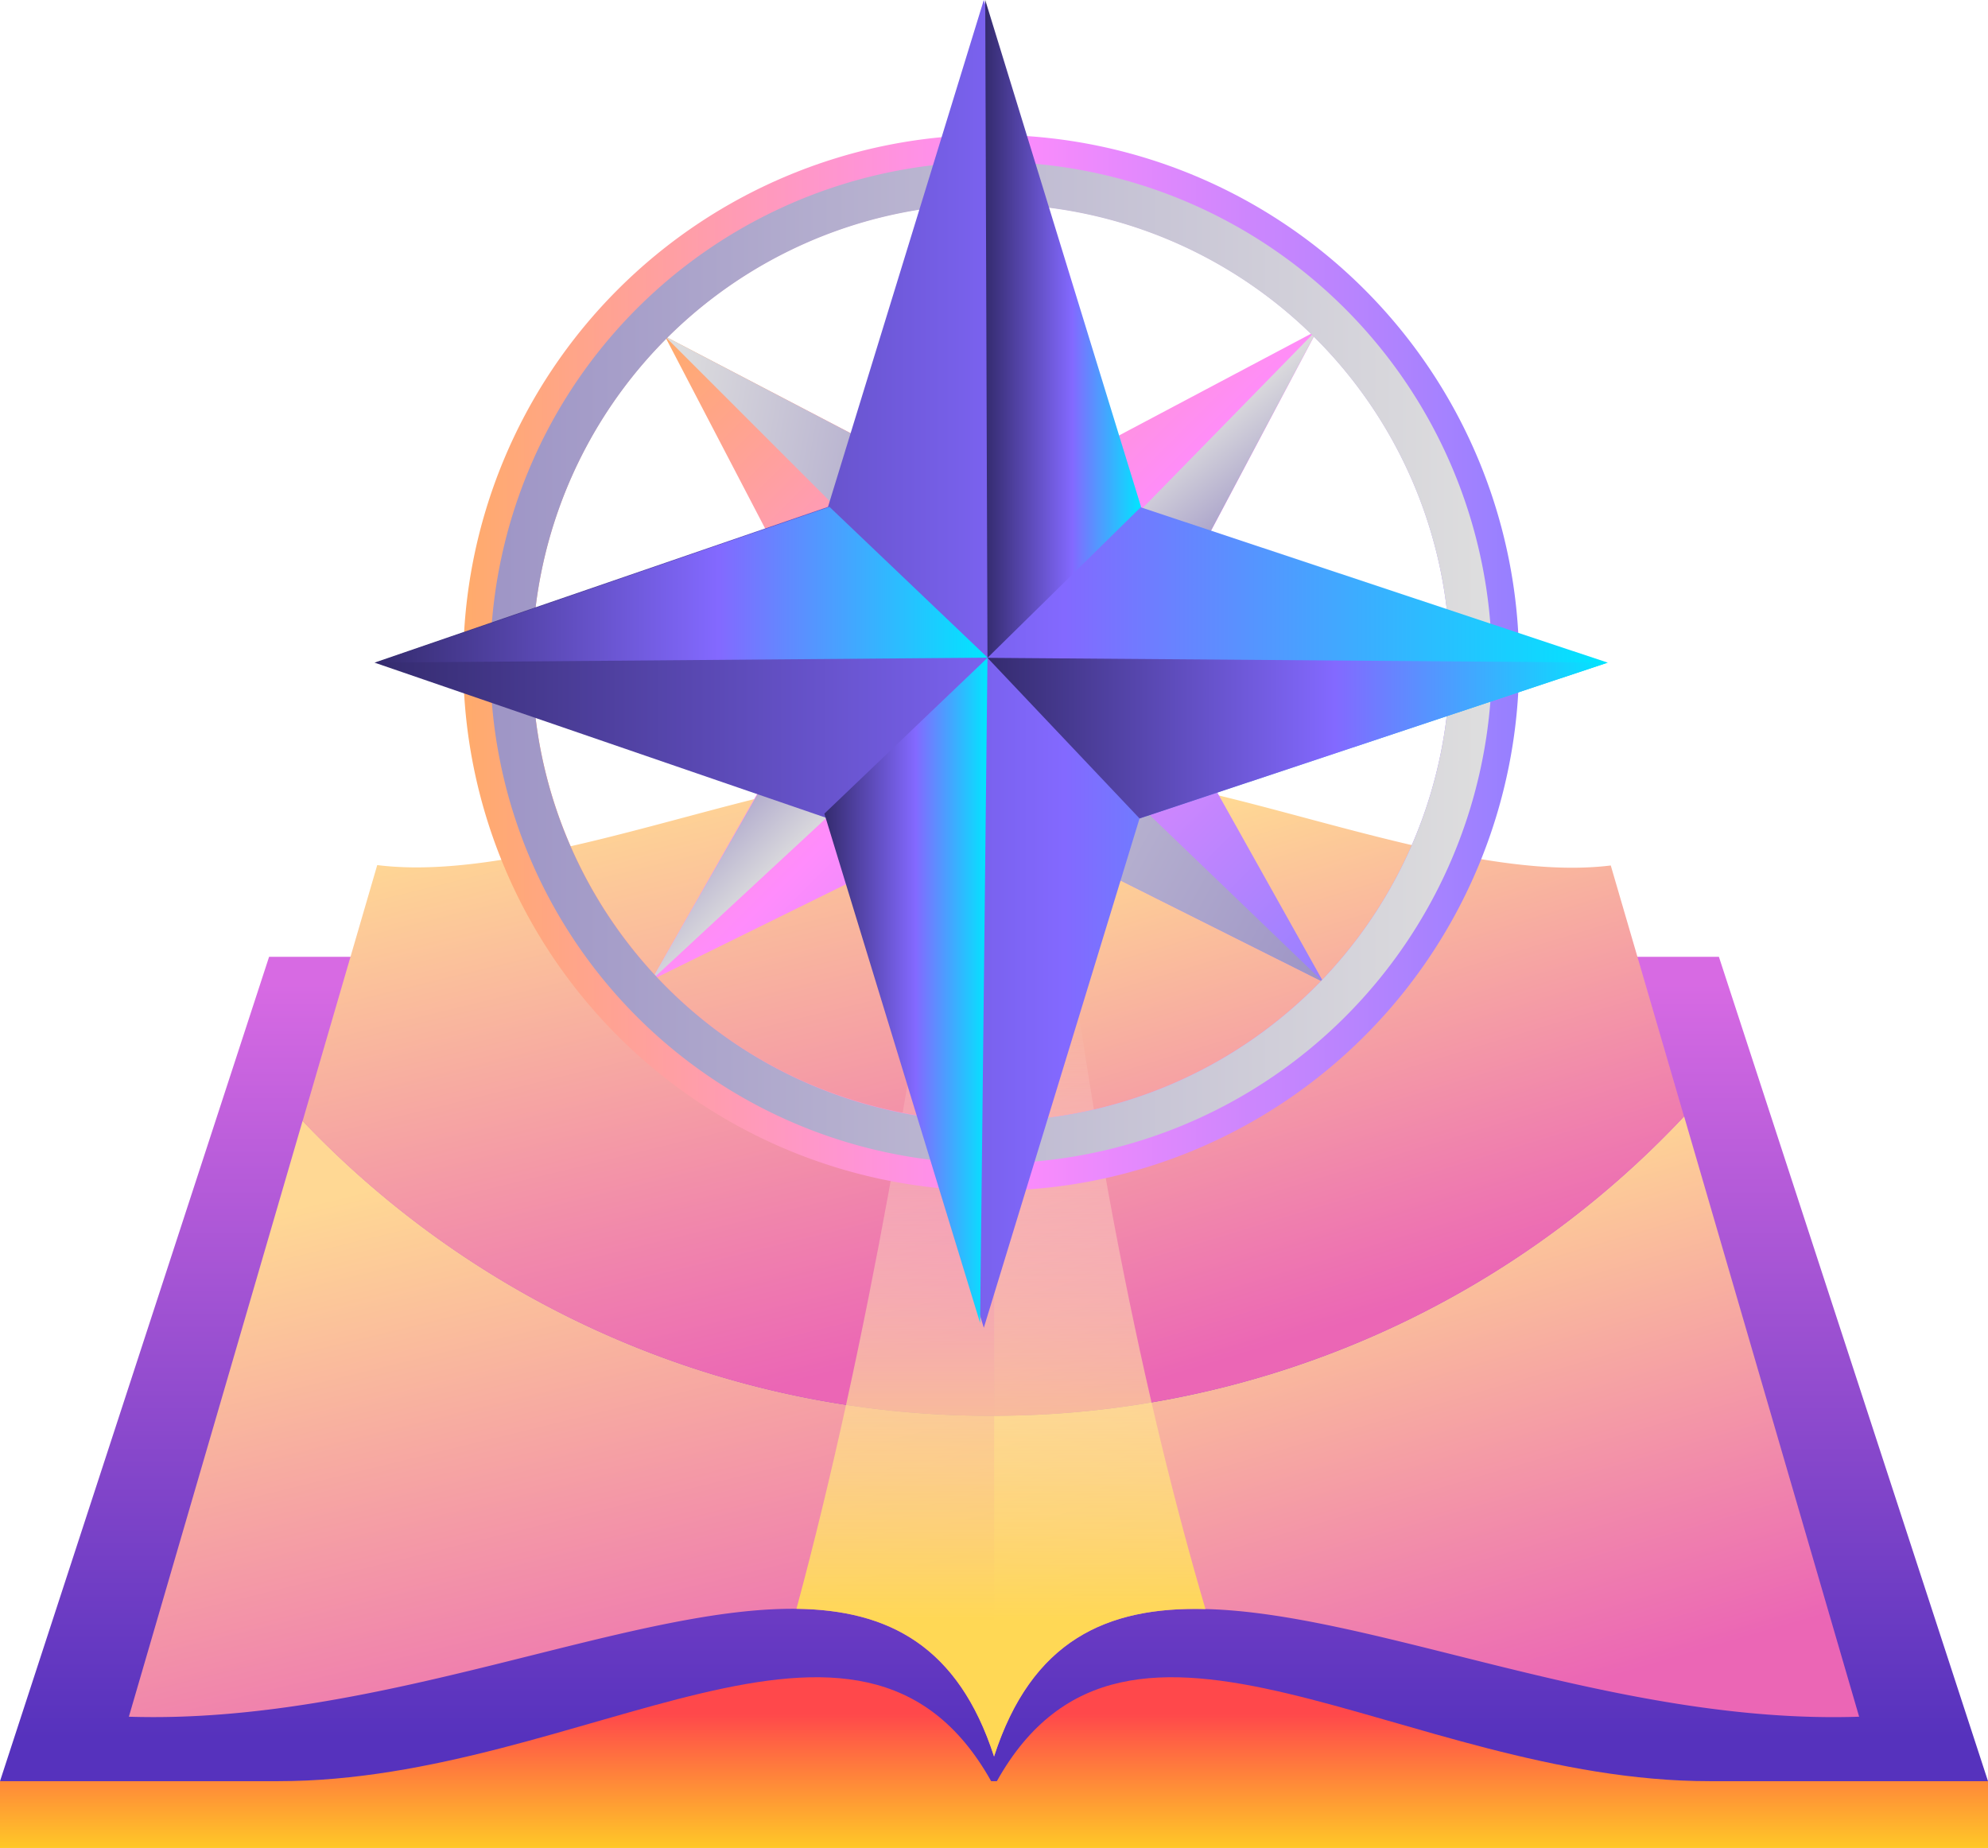 <svg xmlns="http://www.w3.org/2000/svg" xmlns:xlink="http://www.w3.org/1999/xlink" viewBox="0 0 248.53 231.04"><defs><style>.a{isolation:isolate;}.b{fill:url(#a);}.c{fill:url(#b);}.d{fill:url(#c);}.e{fill:url(#d);}.f{fill:url(#e);}.g{fill:url(#f);}.h{fill:url(#g);}.i{fill:url(#h);}.j{mix-blend-mode:soft-light;fill:url(#i);}.k{fill:url(#j);}.l,.m,.n,.o,.q{mix-blend-mode:color-burn;}.l{fill:url(#k);}.m{fill:url(#l);}.n{fill:url(#m);}.o{fill:url(#n);}.p{fill:url(#o);}.r{fill:url(#p);}.s{fill:url(#q);}.t{fill:url(#r);}.u{fill:url(#s);}.v{fill:url(#t);}.w{fill:url(#u);}</style><linearGradient id="a" x1="124.27" y1="217.33" x2="124.27" y2="123.02" gradientUnits="userSpaceOnUse"><stop offset="0" stop-color="#5632bd"/><stop offset="1" stop-color="#d76ae3"/></linearGradient><linearGradient id="b" x1="79.34" y1="232.1" x2="79.34" y2="214.28" gradientUnits="userSpaceOnUse"><stop offset="0" stop-color="#ffd025"/><stop offset="1" stop-color="#ff484b"/></linearGradient><linearGradient id="c" x1="169.19" y1="232.1" x2="169.19" y2="214.28" xlink:href="#b"/><linearGradient id="d" x1="124.26" y1="232.1" x2="124.26" y2="214.28" xlink:href="#b"/><linearGradient id="e" x1="76.93" y1="223.34" x2="57.92" y2="145.78" gradientUnits="userSpaceOnUse"><stop offset="0" stop-color="#eb66b5"/><stop offset="1" stop-color="#ffd894"/></linearGradient><linearGradient id="f" x1="178.2" y1="216.55" x2="159.2" y2="151.53" xlink:href="#e"/><linearGradient id="g" x1="93.61" y1="174.25" x2="75.36" y2="99.73" xlink:href="#e"/><linearGradient id="h" x1="169.64" y1="165.09" x2="150.25" y2="101.22" xlink:href="#e"/><linearGradient id="i" x1="125.13" y1="202.67" x2="125.13" y2="126.63" gradientUnits="userSpaceOnUse"><stop offset="0" stop-color="#ffd855"/><stop offset="1" stop-color="#fff" stop-opacity="0"/></linearGradient><linearGradient id="j" x1="830.28" y1="1934.3" x2="945.57" y2="1934.3" gradientTransform="translate(863.81 -1912.81) rotate(45)" gradientUnits="userSpaceOnUse"><stop offset="0" stop-color="#ffab6b"/><stop offset="0.51" stop-color="#ff8cfc"/><stop offset="1" stop-color="#9680ff"/></linearGradient><linearGradient id="k" x1="151.58" y1="70.88" x2="142.14" y2="59.07" gradientUnits="userSpaceOnUse"><stop offset="0" stop-color="#9e95c6"/><stop offset="1" stop-color="#dedede"/></linearGradient><linearGradient id="l" x1="167.73" y1="116.58" x2="97.04" y2="77.63" xlink:href="#k"/><linearGradient id="m" x1="873.87" y1="1963.39" x2="888.19" y2="1963.39" gradientTransform="translate(863.81 -1912.81) rotate(45)" xlink:href="#k"/><linearGradient id="n" x1="123.94" y1="66.17" x2="81.42" y2="58.54" xlink:href="#k"/><linearGradient id="o" x1="57.94" y1="82.83" x2="189.88" y2="82.83" gradientTransform="matrix(1, 0, 0, 1, 0, 0)" xlink:href="#j"/><linearGradient id="p" x1="61.3" y1="82.83" x2="186.51" y2="82.83" xlink:href="#k"/><linearGradient id="q" x1="46.82" y1="83" x2="200.99" y2="83" gradientUnits="userSpaceOnUse"><stop offset="0" stop-color="#342b6e"/><stop offset="0.56" stop-color="#8369ff"/><stop offset="1" stop-color="#00e6ff"/></linearGradient><linearGradient id="r" x1="123.17" y1="41.12" x2="142.65" y2="41.12" xlink:href="#q"/><linearGradient id="s" x1="123.45" y1="92.28" x2="200.99" y2="92.28" xlink:href="#q"/><linearGradient id="t" x1="103.06" y1="123.82" x2="123.45" y2="123.82" xlink:href="#q"/><linearGradient id="u" x1="47.01" y1="73.11" x2="123.47" y2="73.11" xlink:href="#q"/></defs><g class="a"><polygon class="b" points="248.53 222.68 0 222.68 33.64 119.62 214.89 119.62 248.53 222.68"/><path class="c" d="M123.91,222.68H34.78C73.12,222.68,107.53,193.44,123.91,222.68Z"/><path class="d" d="M124.62,222.68h89.13C175.41,222.68,141,193.44,124.62,222.68Z"/><rect class="e" y="222.68" width="248.53" height="8.35"/><path class="f" d="M124.27,177h-.36a118.53,118.53,0,0,1-86.08-36.88l-6.51,22.33L16.11,214.62c31.31,1,62.17-13.72,83.46-13.49,11.51.14,20.23,4.66,24.7,18.47V177Z"/><path class="g" d="M213,148l-2.46-8.43A118.54,118.54,0,0,1,124.27,177V219.6c4.68-14.5,14.06-18.77,26.43-18.44,21.21.51,51.26,14.48,81.72,13.46Z"/><path class="h" d="M123.91,177h.36V107.79c0-5.18-1.93-8.16-5.24-9.64-13.42-6-49.57,12.82-71.87,10l-9.33,32A118.53,118.53,0,0,0,123.91,177Z"/><path class="i" d="M210.53,139.58l-9.16-31.38c-21.45,2.67-55.72-14.65-70.24-10.63-4.3,1.19-6.86,4.24-6.86,10.22V177A118.54,118.54,0,0,0,210.53,139.58Z"/><path class="j" d="M150.7,201.16c-12.37-.33-21.75,3.94-26.43,18.44-4.47-13.81-13.19-18.33-24.7-18.47,9-33.36,15.27-71.35,19.46-103,3.31,1.48,5.24,4.46,5.24,9.64,0-6,2.56-9,6.86-10.22C136,141.73,143.18,175.57,150.7,201.16Z"/><polygon class="k" points="164.66 41.32 142.87 82.45 165.45 122.78 123.53 101.79 81.45 122.52 104.19 82.45 83.13 42.05 123.53 63.11 164.66 41.32"/><polygon class="l" points="124.08 82.71 164.75 41.12 142.96 82.26 124.08 82.71"/><polygon class="m" points="165.45 122.78 123.53 101.79 123.98 82.91 165.45 122.78"/><polygon class="n" points="81.45 122.52 124.08 83 104.28 82.54 81.45 122.52"/><polygon class="o" points="83.13 42.05 124.08 83 123.62 63.2 83.13 42.05"/><path class="p" d="M123.91,16.86a66,66,0,1,0,66,66A66,66,0,0,0,123.91,16.86Zm0,123.33a57.36,57.36,0,1,1,57.35-57.35A57.43,57.43,0,0,1,123.91,140.19Z"/><g class="q"><path class="r" d="M123.91,20.23a62.61,62.61,0,1,0,62.6,62.6A62.68,62.68,0,0,0,123.91,20.23Zm0,120a57.36,57.36,0,1,1,57.35-57.35A57.43,57.43,0,0,1,123.91,140.19Z"/></g><polygon class="s" points="122.99 0 142.46 63.37 200.99 82.84 142.46 102.32 122.99 166 103.51 102.32 46.82 82.84 103.51 63.37 122.99 0"/><polygon class="t" points="123.45 82.24 123.17 0 142.65 63.37 123.45 82.24"/><polygon class="u" points="200.99 82.84 142.46 102.32 123.45 82.24 200.99 82.84"/><polygon class="v" points="122.53 165.4 123.45 82.24 103.06 101.72 122.53 165.4"/><polygon class="w" points="47.01 82.84 123.47 82.22 103.7 63.37 47.01 82.84"/></g></svg>